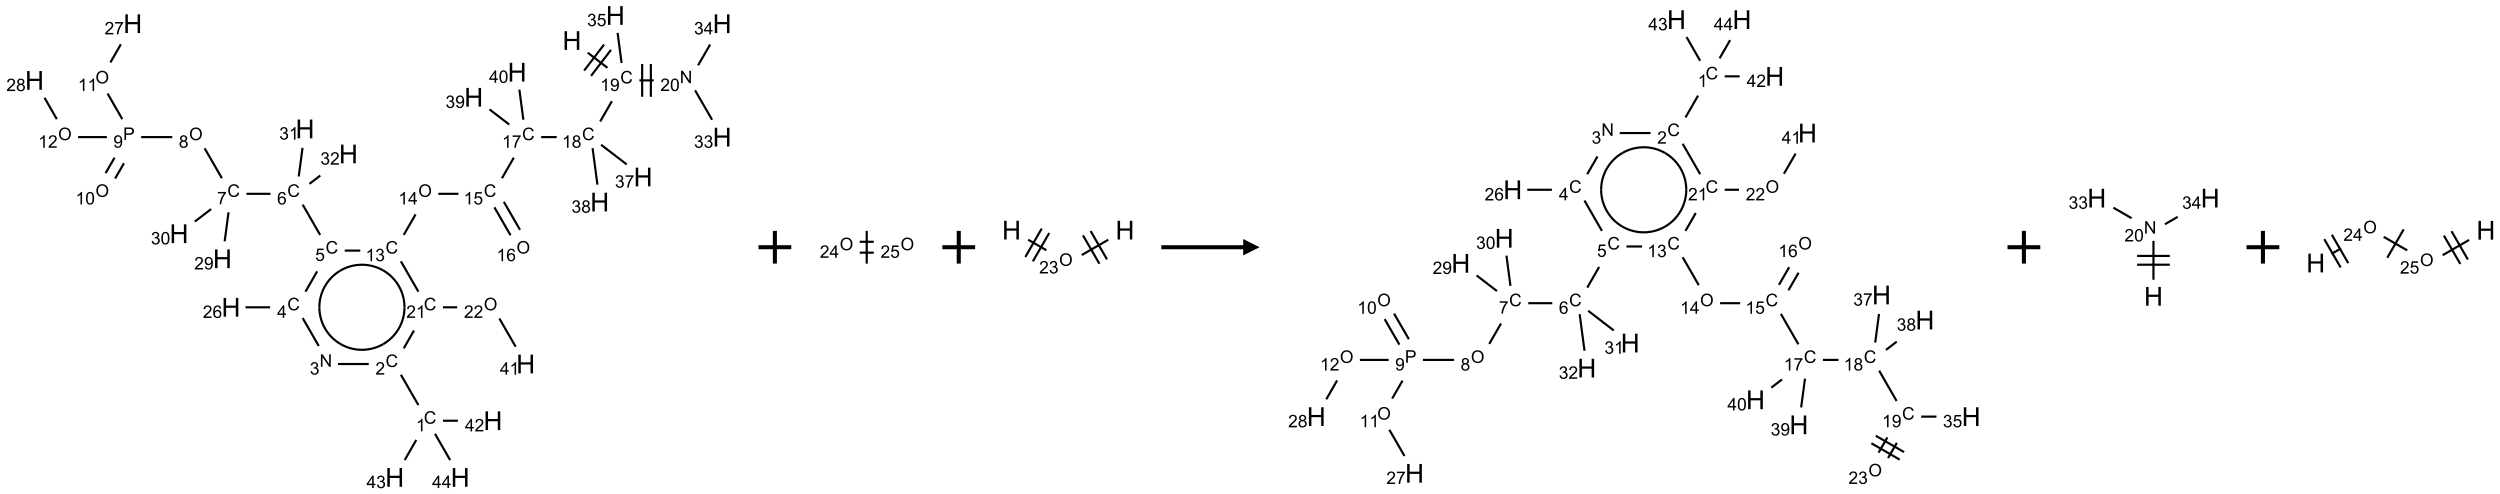 <?xml version="1.0" encoding="UTF-8"?>
<svg xmlns="http://www.w3.org/2000/svg" xmlns:xlink="http://www.w3.org/1999/xlink" width="1527" height="302" viewBox="0 0 1527 302">
<defs>
<g>
<g id="glyph-0-0">
<path d="M 2 0 L 2 -10 L 10 -10 L 10 0 Z M 2.25 -0.25 L 9.75 -0.25 L 9.75 -9.75 L 2.25 -9.75 Z M 2.25 -0.25 "/>
</g>
<g id="glyph-0-1">
<path d="M 1.281 0 L 1.281 -11.453 L 2.797 -11.453 L 2.797 -6.75 L 8.75 -6.75 L 8.75 -11.453 L 10.266 -11.453 L 10.266 0 L 8.75 0 L 8.75 -5.398 L 2.797 -5.398 L 2.797 0 Z M 1.281 0 "/>
</g>
<g id="glyph-1-0">
<path d="M 1.332 0 L 1.332 -6.668 L 6.668 -6.668 L 6.668 0 Z M 1.5 -0.168 L 6.5 -0.168 L 6.5 -6.5 L 1.5 -6.5 Z M 1.5 -0.168 "/>
</g>
<g id="glyph-1-1">
<path d="M 6.27 -2.676 L 7.281 -2.422 C 7.07 -1.594 6.688 -0.961 6.137 -0.523 C 5.586 -0.086 4.914 0.129 4.121 0.129 C 3.297 0.129 2.629 -0.039 2.113 -0.371 C 1.598 -0.707 1.203 -1.191 0.934 -1.828 C 0.664 -2.465 0.531 -3.145 0.531 -3.875 C 0.531 -4.672 0.684 -5.363 0.988 -5.957 C 1.293 -6.547 1.723 -6.996 2.285 -7.305 C 2.844 -7.613 3.461 -7.766 4.137 -7.766 C 4.898 -7.766 5.543 -7.57 6.062 -7.184 C 6.582 -6.793 6.945 -6.246 7.152 -5.543 L 6.156 -5.309 C 5.98 -5.863 5.723 -6.266 5.387 -6.52 C 5.051 -6.773 4.625 -6.902 4.113 -6.902 C 3.527 -6.902 3.039 -6.762 2.645 -6.48 C 2.25 -6.199 1.973 -5.82 1.812 -5.348 C 1.652 -4.871 1.574 -4.383 1.574 -3.879 C 1.574 -3.23 1.668 -2.664 1.855 -2.18 C 2.047 -1.695 2.34 -1.332 2.738 -1.094 C 3.137 -0.855 3.57 -0.734 4.035 -0.734 C 4.602 -0.734 5.082 -0.898 5.473 -1.223 C 5.867 -1.551 6.133 -2.035 6.27 -2.676 Z M 6.27 -2.676 "/>
</g>
<g id="glyph-1-2">
<path d="M 3.973 0 L 3.035 0 L 3.035 -5.973 C 2.809 -5.758 2.516 -5.543 2.148 -5.328 C 1.781 -5.113 1.453 -4.953 1.16 -4.844 L 1.16 -5.75 C 1.684 -5.996 2.145 -6.297 2.535 -6.645 C 2.93 -6.996 3.207 -7.336 3.371 -7.668 L 3.973 -7.668 Z M 3.973 0 "/>
</g>
<g id="glyph-1-3">
<path d="M 0.582 -1.766 L 1.484 -1.848 C 1.562 -1.426 1.707 -1.117 1.922 -0.926 C 2.137 -0.734 2.414 -0.641 2.75 -0.641 C 3.039 -0.641 3.289 -0.707 3.508 -0.84 C 3.727 -0.973 3.902 -1.148 4.043 -1.367 C 4.18 -1.586 4.297 -1.887 4.391 -2.262 C 4.484 -2.637 4.531 -3.016 4.531 -3.406 C 4.531 -3.449 4.531 -3.512 4.527 -3.594 C 4.34 -3.297 4.082 -3.055 3.758 -2.867 C 3.434 -2.68 3.082 -2.59 2.703 -2.59 C 2.07 -2.59 1.535 -2.816 1.098 -3.277 C 0.66 -3.734 0.441 -4.34 0.441 -5.09 C 0.441 -5.863 0.672 -6.484 1.129 -6.957 C 1.586 -7.43 2.156 -7.668 2.844 -7.668 C 3.34 -7.668 3.793 -7.531 4.207 -7.266 C 4.617 -7 4.93 -6.617 5.145 -6.121 C 5.355 -5.629 5.465 -4.91 5.465 -3.973 C 5.465 -2.996 5.359 -2.223 5.145 -1.645 C 4.934 -1.066 4.617 -0.625 4.199 -0.324 C 3.781 -0.02 3.293 0.129 2.73 0.129 C 2.133 0.129 1.645 -0.035 1.266 -0.367 C 0.887 -0.699 0.66 -1.164 0.582 -1.766 Z M 4.422 -5.137 C 4.422 -5.676 4.277 -6.102 3.992 -6.418 C 3.707 -6.734 3.359 -6.891 2.957 -6.891 C 2.543 -6.891 2.18 -6.719 1.871 -6.379 C 1.562 -6.039 1.406 -5.598 1.406 -5.059 C 1.406 -4.57 1.555 -4.176 1.848 -3.871 C 2.141 -3.566 2.5 -3.418 2.934 -3.418 C 3.367 -3.418 3.723 -3.57 4.004 -3.871 C 4.281 -4.176 4.422 -4.598 4.422 -5.137 Z M 4.422 -5.137 "/>
</g>
<g id="glyph-1-4">
<path d="M 1.887 -4.141 C 1.496 -4.281 1.207 -4.484 1.02 -4.75 C 0.832 -5.016 0.738 -5.328 0.738 -5.699 C 0.738 -6.254 0.938 -6.719 1.34 -7.098 C 1.738 -7.477 2.27 -7.668 2.934 -7.668 C 3.598 -7.668 4.137 -7.473 4.543 -7.086 C 4.949 -6.699 5.152 -6.227 5.152 -5.672 C 5.152 -5.316 5.059 -5.008 4.871 -4.746 C 4.688 -4.484 4.406 -4.281 4.027 -4.141 C 4.496 -3.988 4.852 -3.742 5.098 -3.402 C 5.34 -3.062 5.465 -2.656 5.465 -2.184 C 5.465 -1.531 5.234 -0.98 4.77 -0.535 C 4.309 -0.09 3.703 0.129 2.949 0.129 C 2.195 0.129 1.586 -0.094 1.125 -0.539 C 0.664 -0.984 0.434 -1.543 0.434 -2.207 C 0.434 -2.703 0.559 -3.121 0.809 -3.457 C 1.062 -3.793 1.422 -4.02 1.887 -4.141 Z M 1.699 -5.73 C 1.699 -5.367 1.812 -5.074 2.047 -4.844 C 2.281 -4.613 2.582 -4.5 2.953 -4.5 C 3.312 -4.5 3.609 -4.613 3.84 -4.84 C 4.07 -5.066 4.188 -5.348 4.188 -5.676 C 4.188 -6.02 4.07 -6.309 3.832 -6.543 C 3.594 -6.777 3.297 -6.895 2.941 -6.895 C 2.586 -6.895 2.289 -6.781 2.051 -6.551 C 1.816 -6.324 1.699 -6.047 1.699 -5.73 Z M 1.395 -2.203 C 1.395 -1.938 1.461 -1.676 1.586 -1.426 C 1.711 -1.176 1.902 -0.984 2.152 -0.848 C 2.402 -0.711 2.672 -0.641 2.957 -0.641 C 3.406 -0.641 3.777 -0.785 4.066 -1.074 C 4.359 -1.363 4.504 -1.727 4.504 -2.172 C 4.504 -2.625 4.355 -2.996 4.055 -3.293 C 3.754 -3.586 3.379 -3.734 2.926 -3.734 C 2.484 -3.734 2.121 -3.59 1.832 -3.297 C 1.543 -3.004 1.395 -2.641 1.395 -2.203 Z M 1.395 -2.203 "/>
</g>
<g id="glyph-1-5">
<path d="M 0.504 -6.637 L 0.504 -7.535 L 5.449 -7.535 L 5.449 -6.809 C 4.961 -6.289 4.48 -5.602 4.004 -4.746 C 3.527 -3.887 3.156 -3.004 2.895 -2.098 C 2.707 -1.461 2.59 -0.762 2.535 0 L 1.574 0 C 1.582 -0.602 1.703 -1.328 1.926 -2.176 C 2.152 -3.027 2.477 -3.848 2.898 -4.637 C 3.32 -5.426 3.77 -6.094 4.246 -6.637 Z M 0.504 -6.637 "/>
</g>
<g id="glyph-1-6">
<path d="M 0.441 -2 L 1.426 -2.082 C 1.5 -1.605 1.668 -1.242 1.934 -1.004 C 2.199 -0.762 2.52 -0.641 2.895 -0.641 C 3.348 -0.641 3.73 -0.812 4.043 -1.152 C 4.355 -1.492 4.512 -1.941 4.512 -2.504 C 4.512 -3.039 4.359 -3.461 4.059 -3.77 C 3.758 -4.078 3.367 -4.234 2.879 -4.234 C 2.578 -4.234 2.305 -4.164 2.062 -4.027 C 1.82 -3.891 1.629 -3.715 1.488 -3.496 L 0.609 -3.609 L 1.348 -7.531 L 5.145 -7.531 L 5.145 -6.637 L 2.098 -6.637 L 1.688 -4.582 C 2.145 -4.902 2.625 -5.062 3.129 -5.062 C 3.797 -5.062 4.359 -4.832 4.816 -4.371 C 5.277 -3.91 5.504 -3.312 5.504 -2.59 C 5.504 -1.898 5.305 -1.301 4.902 -0.797 C 4.41 -0.18 3.742 0.129 2.895 0.129 C 2.199 0.129 1.633 -0.062 1.195 -0.453 C 0.758 -0.844 0.504 -1.359 0.441 -2 Z M 0.441 -2 "/>
</g>
<g id="glyph-1-7">
<path d="M 0.516 -3.719 C 0.516 -4.984 0.855 -5.977 1.535 -6.695 C 2.215 -7.414 3.094 -7.77 4.172 -7.77 C 4.875 -7.77 5.512 -7.602 6.078 -7.266 C 6.645 -6.93 7.074 -6.461 7.371 -5.855 C 7.668 -5.254 7.816 -4.57 7.816 -3.809 C 7.816 -3.035 7.66 -2.34 7.348 -1.73 C 7.035 -1.117 6.594 -0.656 6.02 -0.34 C 5.449 -0.027 4.828 0.129 4.168 0.129 C 3.449 0.129 2.805 -0.043 2.238 -0.391 C 1.672 -0.738 1.246 -1.211 0.953 -1.812 C 0.66 -2.414 0.516 -3.047 0.516 -3.719 Z M 1.559 -3.703 C 1.559 -2.781 1.805 -2.059 2.301 -1.527 C 2.793 -1 3.414 -0.734 4.16 -0.734 C 4.922 -0.734 5.547 -1 6.039 -1.535 C 6.531 -2.07 6.777 -2.828 6.777 -3.812 C 6.777 -4.434 6.672 -4.977 6.461 -5.441 C 6.25 -5.902 5.945 -6.262 5.539 -6.52 C 5.133 -6.773 4.68 -6.902 4.176 -6.902 C 3.461 -6.902 2.848 -6.656 2.332 -6.164 C 1.816 -5.672 1.559 -4.852 1.559 -3.703 Z M 1.559 -3.703 "/>
</g>
<g id="glyph-1-8">
<path d="M 3.449 0 L 3.449 -1.828 L 0.137 -1.828 L 0.137 -2.688 L 3.621 -7.637 L 4.387 -7.637 L 4.387 -2.688 L 5.418 -2.688 L 5.418 -1.828 L 4.387 -1.828 L 4.387 0 Z M 3.449 -2.688 L 3.449 -6.129 L 1.059 -2.688 Z M 3.449 -2.688 "/>
</g>
<g id="glyph-1-9">
<path d="M 0.449 -2.016 L 1.387 -2.141 C 1.492 -1.609 1.676 -1.227 1.934 -0.992 C 2.191 -0.758 2.508 -0.641 2.879 -0.641 C 3.32 -0.641 3.695 -0.793 3.996 -1.098 C 4.301 -1.402 4.453 -1.781 4.453 -2.234 C 4.453 -2.664 4.312 -3.02 4.031 -3.301 C 3.75 -3.578 3.391 -3.719 2.957 -3.719 C 2.781 -3.719 2.562 -3.684 2.297 -3.613 L 2.402 -4.438 C 2.465 -4.43 2.516 -4.426 2.551 -4.426 C 2.949 -4.426 3.312 -4.531 3.629 -4.738 C 3.949 -4.949 4.109 -5.27 4.109 -5.703 C 4.109 -6.047 3.992 -6.332 3.762 -6.559 C 3.527 -6.785 3.227 -6.895 2.859 -6.895 C 2.496 -6.895 2.191 -6.781 1.949 -6.551 C 1.707 -6.324 1.547 -5.98 1.48 -5.52 L 0.543 -5.688 C 0.656 -6.316 0.918 -6.805 1.324 -7.148 C 1.73 -7.492 2.234 -7.668 2.84 -7.668 C 3.254 -7.668 3.641 -7.578 3.988 -7.398 C 4.34 -7.219 4.609 -6.977 4.793 -6.668 C 4.98 -6.359 5.074 -6.031 5.074 -5.684 C 5.074 -5.352 4.984 -5.051 4.809 -4.781 C 4.629 -4.512 4.367 -4.297 4.02 -4.137 C 4.473 -4.031 4.824 -3.816 5.074 -3.488 C 5.324 -3.16 5.449 -2.75 5.449 -2.254 C 5.449 -1.59 5.203 -1.023 4.719 -0.559 C 4.234 -0.098 3.617 0.137 2.875 0.137 C 2.203 0.137 1.648 -0.062 1.207 -0.465 C 0.762 -0.863 0.512 -1.379 0.449 -2.016 Z M 0.449 -2.016 "/>
</g>
<g id="glyph-1-10">
<path d="M 5.309 -5.766 L 4.375 -5.691 C 4.293 -6.059 4.172 -6.328 4.02 -6.496 C 3.766 -6.762 3.453 -6.895 3.082 -6.895 C 2.785 -6.895 2.523 -6.812 2.297 -6.645 C 2 -6.43 1.77 -6.117 1.598 -5.703 C 1.43 -5.289 1.34 -4.703 1.332 -3.938 C 1.559 -4.281 1.836 -4.535 2.16 -4.703 C 2.488 -4.871 2.828 -4.953 3.188 -4.953 C 3.812 -4.953 4.344 -4.723 4.785 -4.262 C 5.223 -3.801 5.441 -3.207 5.441 -2.48 C 5.441 -2 5.34 -1.555 5.133 -1.145 C 4.926 -0.73 4.641 -0.418 4.281 -0.199 C 3.922 0.02 3.512 0.129 3.051 0.129 C 2.27 0.129 1.633 -0.156 1.141 -0.73 C 0.648 -1.305 0.402 -2.254 0.402 -3.574 C 0.402 -5.051 0.672 -6.121 1.219 -6.793 C 1.695 -7.375 2.336 -7.668 3.141 -7.668 C 3.742 -7.668 4.234 -7.5 4.617 -7.16 C 5 -6.824 5.23 -6.359 5.309 -5.766 Z M 1.48 -2.473 C 1.48 -2.152 1.547 -1.844 1.684 -1.547 C 1.82 -1.25 2.016 -1.027 2.262 -0.871 C 2.508 -0.719 2.766 -0.641 3.035 -0.641 C 3.434 -0.641 3.773 -0.801 4.059 -1.121 C 4.344 -1.441 4.484 -1.875 4.484 -2.422 C 4.484 -2.949 4.344 -3.367 4.062 -3.668 C 3.781 -3.973 3.426 -4.125 3 -4.125 C 2.578 -4.125 2.219 -3.973 1.922 -3.668 C 1.625 -3.363 1.48 -2.969 1.48 -2.473 Z M 1.48 -2.473 "/>
</g>
<g id="glyph-1-11">
<path d="M 0.824 0 L 0.824 -7.637 L 3.703 -7.637 C 4.211 -7.637 4.598 -7.609 4.863 -7.562 C 5.238 -7.5 5.555 -7.383 5.809 -7.207 C 6.062 -7.031 6.266 -6.785 6.418 -6.469 C 6.574 -6.152 6.652 -5.805 6.652 -5.426 C 6.652 -4.777 6.445 -4.227 6.031 -3.777 C 5.617 -3.328 4.871 -3.105 3.793 -3.105 L 1.832 -3.105 L 1.832 0 Z M 1.832 -4.004 L 3.809 -4.004 C 4.461 -4.004 4.922 -4.125 5.199 -4.371 C 5.473 -4.613 5.609 -4.953 5.609 -5.395 C 5.609 -5.715 5.527 -5.988 5.367 -6.215 C 5.207 -6.441 4.992 -6.594 4.73 -6.668 C 4.559 -6.711 4.246 -6.734 3.785 -6.734 L 1.832 -6.734 Z M 1.832 -4.004 "/>
</g>
<g id="glyph-1-12">
<path d="M 0.441 -3.766 C 0.441 -4.668 0.535 -5.395 0.723 -5.945 C 0.906 -6.496 1.184 -6.922 1.551 -7.219 C 1.918 -7.516 2.375 -7.668 2.934 -7.668 C 3.344 -7.668 3.703 -7.586 4.012 -7.418 C 4.32 -7.254 4.574 -7.016 4.777 -6.707 C 4.977 -6.395 5.137 -6.016 5.25 -5.57 C 5.363 -5.125 5.422 -4.523 5.422 -3.766 C 5.422 -2.871 5.328 -2.148 5.145 -1.598 C 4.961 -1.047 4.688 -0.621 4.32 -0.32 C 3.953 -0.02 3.492 0.129 2.934 0.129 C 2.195 0.129 1.617 -0.133 1.199 -0.66 C 0.695 -1.297 0.441 -2.332 0.441 -3.766 Z M 1.406 -3.766 C 1.406 -2.512 1.555 -1.68 1.848 -1.262 C 2.141 -0.848 2.5 -0.641 2.934 -0.641 C 3.363 -0.641 3.727 -0.848 4.02 -1.266 C 4.312 -1.684 4.457 -2.516 4.457 -3.766 C 4.457 -5.023 4.312 -5.859 4.02 -6.27 C 3.727 -6.684 3.359 -6.891 2.922 -6.891 C 2.492 -6.891 2.148 -6.707 1.891 -6.344 C 1.566 -5.879 1.406 -5.02 1.406 -3.766 Z M 1.406 -3.766 "/>
</g>
<g id="glyph-1-13">
<path d="M 5.371 -0.902 L 5.371 0 L 0.324 0 C 0.316 -0.227 0.352 -0.441 0.434 -0.652 C 0.562 -0.996 0.766 -1.332 1.051 -1.668 C 1.332 -2 1.742 -2.387 2.277 -2.824 C 3.105 -3.504 3.668 -4.043 3.957 -4.441 C 4.25 -4.84 4.395 -5.215 4.395 -5.566 C 4.395 -5.938 4.262 -6.254 3.996 -6.508 C 3.73 -6.762 3.387 -6.891 2.957 -6.891 C 2.508 -6.891 2.145 -6.754 1.875 -6.484 C 1.605 -6.215 1.469 -5.84 1.465 -5.359 L 0.5 -5.457 C 0.566 -6.176 0.812 -6.727 1.246 -7.102 C 1.676 -7.477 2.254 -7.668 2.98 -7.668 C 3.711 -7.668 4.293 -7.465 4.719 -7.059 C 5.145 -6.652 5.359 -6.148 5.359 -5.547 C 5.359 -5.242 5.297 -4.941 5.172 -4.645 C 5.047 -4.352 4.84 -4.039 4.551 -3.715 C 4.262 -3.387 3.777 -2.938 3.105 -2.371 C 2.543 -1.898 2.18 -1.578 2.02 -1.41 C 1.859 -1.242 1.73 -1.07 1.625 -0.902 Z M 5.371 -0.902 "/>
</g>
<g id="glyph-1-14">
<path d="M 0.812 0 L 0.812 -7.637 L 1.848 -7.637 L 5.859 -1.641 L 5.859 -7.637 L 6.828 -7.637 L 6.828 0 L 5.793 0 L 1.781 -6 L 1.781 0 Z M 0.812 0 "/>
</g>
</g>
</defs>
<path fill="none" stroke-width="0.033" stroke-linecap="butt" stroke-linejoin="miter" stroke="rgb(0%, 0%, 0%)" stroke-opacity="1" stroke-miterlimit="10" d="M 8.448 0.568 L 8.749 0.799 " transform="matrix(40, 0, 0, 40, 21.068, 9.463)"/>
<path fill="none" stroke-width="0.033" stroke-linecap="butt" stroke-linejoin="miter" stroke="rgb(0%, 0%, 0%)" stroke-opacity="1" stroke-miterlimit="10" d="M 8.499 0.922 L 8.803 0.525 " transform="matrix(40, 0, 0, 40, 21.068, 9.463)"/>
<path fill="none" stroke-width="0.033" stroke-linecap="butt" stroke-linejoin="miter" stroke="rgb(0%, 0%, 0%)" stroke-opacity="1" stroke-miterlimit="10" d="M 8.393 0.841 L 8.697 0.444 " transform="matrix(40, 0, 0, 40, 21.068, 9.463)"/>
<path fill="none" stroke-width="0.033" stroke-linecap="butt" stroke-linejoin="miter" stroke="rgb(0%, 0%, 0%)" stroke-opacity="1" stroke-miterlimit="10" d="M 8.817 1.308 L 8.638 1.619 " transform="matrix(40, 0, 0, 40, 21.068, 9.463)"/>
<path fill="none" stroke-width="0.033" stroke-linecap="butt" stroke-linejoin="miter" stroke="rgb(0%, 0%, 0%)" stroke-opacity="1" stroke-miterlimit="10" d="M 7.974 1.857 L 7.737 1.857 " transform="matrix(40, 0, 0, 40, 21.068, 9.463)"/>
<path fill="none" stroke-width="0.033" stroke-linecap="butt" stroke-linejoin="miter" stroke="rgb(0%, 0%, 0%)" stroke-opacity="1" stroke-miterlimit="10" d="M 7.319 2.171 L 7.138 2.485 " transform="matrix(40, 0, 0, 40, 21.068, 9.463)"/>
<path fill="none" stroke-width="0.033" stroke-linecap="butt" stroke-linejoin="miter" stroke="rgb(0%, 0%, 0%)" stroke-opacity="1" stroke-miterlimit="10" d="M 6.473 2.723 L 6.166 2.723 " transform="matrix(40, 0, 0, 40, 21.068, 9.463)"/>
<path fill="none" stroke-width="0.033" stroke-linecap="butt" stroke-linejoin="miter" stroke="rgb(0%, 0%, 0%)" stroke-opacity="1" stroke-miterlimit="10" d="M 5.819 3.037 L 5.638 3.351 " transform="matrix(40, 0, 0, 40, 21.068, 9.463)"/>
<path fill="none" stroke-width="0.033" stroke-linecap="butt" stroke-linejoin="miter" stroke="rgb(0%, 0%, 0%)" stroke-opacity="1" stroke-miterlimit="10" d="M 4.975 3.59 L 4.737 3.59 " transform="matrix(40, 0, 0, 40, 21.068, 9.463)"/>
<path fill="none" stroke-width="0.033" stroke-linecap="butt" stroke-linejoin="miter" stroke="rgb(0%, 0%, 0%)" stroke-opacity="1" stroke-miterlimit="10" d="M 4.362 3.351 L 4.095 2.888 " transform="matrix(40, 0, 0, 40, 21.068, 9.463)"/>
<path fill="none" stroke-width="0.033" stroke-linecap="butt" stroke-linejoin="miter" stroke="rgb(0%, 0%, 0%)" stroke-opacity="1" stroke-miterlimit="10" d="M 3.604 2.723 L 3.237 2.723 " transform="matrix(40, 0, 0, 40, 21.068, 9.463)"/>
<path fill="none" stroke-width="0.033" stroke-linecap="butt" stroke-linejoin="miter" stroke="rgb(0%, 0%, 0%)" stroke-opacity="1" stroke-miterlimit="10" d="M 2.862 2.485 L 2.598 2.028 " transform="matrix(40, 0, 0, 40, 21.068, 9.463)"/>
<path fill="none" stroke-width="0.033" stroke-linecap="butt" stroke-linejoin="miter" stroke="rgb(0%, 0%, 0%)" stroke-opacity="1" stroke-miterlimit="10" d="M 2.104 1.857 L 1.629 1.857 " transform="matrix(40, 0, 0, 40, 21.068, 9.463)"/>
<path fill="none" stroke-width="0.033" stroke-linecap="butt" stroke-linejoin="miter" stroke="rgb(0%, 0%, 0%)" stroke-opacity="1" stroke-miterlimit="10" d="M 1.222 2.172 L 1.086 2.407 " transform="matrix(40, 0, 0, 40, 21.068, 9.463)"/>
<path fill="none" stroke-width="0.033" stroke-linecap="butt" stroke-linejoin="miter" stroke="rgb(0%, 0%, 0%)" stroke-opacity="1" stroke-miterlimit="10" d="M 1.366 2.256 L 1.231 2.49 " transform="matrix(40, 0, 0, 40, 21.068, 9.463)"/>
<path fill="none" stroke-width="0.033" stroke-linecap="butt" stroke-linejoin="miter" stroke="rgb(0%, 0%, 0%)" stroke-opacity="1" stroke-miterlimit="10" d="M 1.341 1.583 L 1.116 1.192 " transform="matrix(40, 0, 0, 40, 21.068, 9.463)"/>
<path fill="none" stroke-width="0.033" stroke-linecap="butt" stroke-linejoin="miter" stroke="rgb(0%, 0%, 0%)" stroke-opacity="1" stroke-miterlimit="10" d="M 1.159 0.717 L 1.319 0.44 " transform="matrix(40, 0, 0, 40, 21.068, 9.463)"/>
<path fill="none" stroke-width="0.033" stroke-linecap="butt" stroke-linejoin="miter" stroke="rgb(0%, 0%, 0%)" stroke-opacity="1" stroke-miterlimit="10" d="M 1.105 1.857 L 0.666 1.857 " transform="matrix(40, 0, 0, 40, 21.068, 9.463)"/>
<path fill="none" stroke-width="0.033" stroke-linecap="butt" stroke-linejoin="miter" stroke="rgb(0%, 0%, 0%)" stroke-opacity="1" stroke-miterlimit="10" d="M 0.341 1.583 L 0.153 1.256 " transform="matrix(40, 0, 0, 40, 21.068, 9.463)"/>
<path fill="none" stroke-width="0.033" stroke-linecap="butt" stroke-linejoin="miter" stroke="rgb(0%, 0%, 0%)" stroke-opacity="1" stroke-miterlimit="10" d="M 2.963 3.005 L 2.904 3.449 " transform="matrix(40, 0, 0, 40, 21.068, 9.463)"/>
<path fill="none" stroke-width="0.033" stroke-linecap="butt" stroke-linejoin="miter" stroke="rgb(0%, 0%, 0%)" stroke-opacity="1" stroke-miterlimit="10" d="M 2.697 2.956 L 2.448 3.147 " transform="matrix(40, 0, 0, 40, 21.068, 9.463)"/>
<path fill="none" stroke-width="0.033" stroke-linecap="butt" stroke-linejoin="miter" stroke="rgb(0%, 0%, 0%)" stroke-opacity="1" stroke-miterlimit="10" d="M 4.035 2.458 L 4.093 2.021 " transform="matrix(40, 0, 0, 40, 21.068, 9.463)"/>
<path fill="none" stroke-width="0.033" stroke-linecap="butt" stroke-linejoin="miter" stroke="rgb(0%, 0%, 0%)" stroke-opacity="1" stroke-miterlimit="10" d="M 4.199 2.571 L 4.364 2.444 " transform="matrix(40, 0, 0, 40, 21.068, 9.463)"/>
<path fill="none" stroke-width="0.033" stroke-linecap="butt" stroke-linejoin="miter" stroke="rgb(0%, 0%, 0%)" stroke-opacity="1" stroke-miterlimit="10" d="M 4.316 3.907 L 4.138 4.217 " transform="matrix(40, 0, 0, 40, 21.068, 9.463)"/>
<path fill="none" stroke-width="0.033" stroke-linecap="butt" stroke-linejoin="miter" stroke="rgb(0%, 0%, 0%)" stroke-opacity="1" stroke-miterlimit="10" d="M 3.598 4.456 L 3.222 4.456 " transform="matrix(40, 0, 0, 40, 21.068, 9.463)"/>
<path fill="none" stroke-width="0.033" stroke-linecap="butt" stroke-linejoin="miter" stroke="rgb(0%, 0%, 0%)" stroke-opacity="1" stroke-miterlimit="10" d="M 4.095 4.62 L 4.341 5.047 " transform="matrix(40, 0, 0, 40, 21.068, 9.463)"/>
<path fill="none" stroke-width="0.033" stroke-linecap="butt" stroke-linejoin="miter" stroke="rgb(0%, 0%, 0%)" stroke-opacity="1" stroke-miterlimit="10" d="M 4.634 5.322 L 5.104 5.322 " transform="matrix(40, 0, 0, 40, 21.068, 9.463)"/>
<path fill="none" stroke-width="0.033" stroke-linecap="butt" stroke-linejoin="miter" stroke="rgb(0%, 0%, 0%)" stroke-opacity="1" stroke-miterlimit="10" d="M 5.595 5.486 L 5.862 5.949 " transform="matrix(40, 0, 0, 40, 21.068, 9.463)"/>
<path fill="none" stroke-width="0.033" stroke-linecap="butt" stroke-linejoin="miter" stroke="rgb(0%, 0%, 0%)" stroke-opacity="1" stroke-miterlimit="10" d="M 6.237 6.188 L 6.465 6.188 " transform="matrix(40, 0, 0, 40, 21.068, 9.463)"/>
<path fill="none" stroke-width="0.033" stroke-linecap="butt" stroke-linejoin="miter" stroke="rgb(0%, 0%, 0%)" stroke-opacity="1" stroke-miterlimit="10" d="M 5.83 6.481 L 5.653 6.789 " transform="matrix(40, 0, 0, 40, 21.068, 9.463)"/>
<path fill="none" stroke-width="0.033" stroke-linecap="butt" stroke-linejoin="miter" stroke="rgb(0%, 0%, 0%)" stroke-opacity="1" stroke-miterlimit="10" d="M 6.116 6.388 L 6.347 6.789 " transform="matrix(40, 0, 0, 40, 21.068, 9.463)"/>
<path fill="none" stroke-width="0.033" stroke-linecap="butt" stroke-linejoin="miter" stroke="rgb(0%, 0%, 0%)" stroke-opacity="1" stroke-miterlimit="10" d="M 5.638 5.083 L 5.795 4.81 " transform="matrix(40, 0, 0, 40, 21.068, 9.463)"/>
<path fill="none" stroke-width="0.033" stroke-linecap="butt" stroke-linejoin="miter" stroke="rgb(0%, 0%, 0%)" stroke-opacity="1" stroke-miterlimit="10" d="M 5.862 4.217 L 5.595 3.754 " transform="matrix(40, 0, 0, 40, 21.068, 9.463)"/>
<path fill="none" stroke-width="0.033" stroke-linecap="butt" stroke-linejoin="miter" stroke="rgb(0%, 0%, 0%)" stroke-opacity="1" stroke-miterlimit="10" d="M 6.237 4.456 L 6.455 4.456 " transform="matrix(40, 0, 0, 40, 21.068, 9.463)"/>
<path fill="none" stroke-width="0.033" stroke-linecap="butt" stroke-linejoin="miter" stroke="rgb(0%, 0%, 0%)" stroke-opacity="1" stroke-miterlimit="10" d="M 7.098 4.626 L 7.347 5.057 " transform="matrix(40, 0, 0, 40, 21.068, 9.463)"/>
<path fill="none" stroke-width="0.033" stroke-linecap="butt" stroke-linejoin="miter" stroke="rgb(0%, 0%, 0%)" stroke-opacity="1" stroke-miterlimit="10" d="M 7.023 2.929 L 7.269 3.356 " transform="matrix(40, 0, 0, 40, 21.068, 9.463)"/>
<path fill="none" stroke-width="0.033" stroke-linecap="butt" stroke-linejoin="miter" stroke="rgb(0%, 0%, 0%)" stroke-opacity="1" stroke-miterlimit="10" d="M 7.167 2.846 L 7.414 3.273 " transform="matrix(40, 0, 0, 40, 21.068, 9.463)"/>
<path fill="none" stroke-width="0.033" stroke-linecap="butt" stroke-linejoin="miter" stroke="rgb(0%, 0%, 0%)" stroke-opacity="1" stroke-miterlimit="10" d="M 7.249 1.665 L 6.948 1.434 " transform="matrix(40, 0, 0, 40, 21.068, 9.463)"/>
<path fill="none" stroke-width="0.033" stroke-linecap="butt" stroke-linejoin="miter" stroke="rgb(0%, 0%, 0%)" stroke-opacity="1" stroke-miterlimit="10" d="M 7.465 1.592 L 7.404 1.132 " transform="matrix(40, 0, 0, 40, 21.068, 9.463)"/>
<path fill="none" stroke-width="0.033" stroke-linecap="butt" stroke-linejoin="miter" stroke="rgb(0%, 0%, 0%)" stroke-opacity="1" stroke-miterlimit="10" d="M 8.652 1.974 L 9.043 2.274 " transform="matrix(40, 0, 0, 40, 21.068, 9.463)"/>
<path fill="none" stroke-width="0.033" stroke-linecap="butt" stroke-linejoin="miter" stroke="rgb(0%, 0%, 0%)" stroke-opacity="1" stroke-miterlimit="10" d="M 8.522 2.026 L 8.596 2.583 " transform="matrix(40, 0, 0, 40, 21.068, 9.463)"/>
<path fill="none" stroke-width="0.033" stroke-linecap="butt" stroke-linejoin="miter" stroke="rgb(0%, 0%, 0%)" stroke-opacity="1" stroke-miterlimit="10" d="M 9.237 0.991 L 9.454 0.991 " transform="matrix(40, 0, 0, 40, 21.068, 9.463)"/>
<path fill="none" stroke-width="0.033" stroke-linecap="butt" stroke-linejoin="miter" stroke="rgb(0%, 0%, 0%)" stroke-opacity="1" stroke-miterlimit="10" d="M 9.412 1.241 L 9.412 0.741 " transform="matrix(40, 0, 0, 40, 21.068, 9.463)"/>
<path fill="none" stroke-width="0.033" stroke-linecap="butt" stroke-linejoin="miter" stroke="rgb(0%, 0%, 0%)" stroke-opacity="1" stroke-miterlimit="10" d="M 9.279 1.241 L 9.279 0.741 " transform="matrix(40, 0, 0, 40, 21.068, 9.463)"/>
<path fill="none" stroke-width="0.033" stroke-linecap="butt" stroke-linejoin="miter" stroke="rgb(0%, 0%, 0%)" stroke-opacity="1" stroke-miterlimit="10" d="M 10.087 1.143 L 10.347 1.592 " transform="matrix(40, 0, 0, 40, 21.068, 9.463)"/>
<path fill="none" stroke-width="0.033" stroke-linecap="butt" stroke-linejoin="miter" stroke="rgb(0%, 0%, 0%)" stroke-opacity="1" stroke-miterlimit="10" d="M 10.133 0.761 L 10.317 0.443 " transform="matrix(40, 0, 0, 40, 21.068, 9.463)"/>
<path fill="none" stroke-width="0.033" stroke-linecap="butt" stroke-linejoin="miter" stroke="rgb(0%, 0%, 0%)" stroke-opacity="1" stroke-miterlimit="10" d="M 8.965 0.726 L 8.904 0.266 " transform="matrix(40, 0, 0, 40, 21.068, 9.463)"/>
<path fill="none" stroke-width="0.033" stroke-linecap="butt" stroke-linejoin="miter" stroke="rgb(0%, 0%, 0%)" stroke-opacity="1" stroke-miterlimit="10" d="M 4.675 3.893 C 4.876 3.777 5.124 3.777 5.325 3.893 " transform="matrix(40, 0, 0, 40, 21.068, 9.463)"/>
<path fill="none" stroke-width="0.033" stroke-linecap="butt" stroke-linejoin="miter" stroke="rgb(0%, 0%, 0%)" stroke-opacity="1" stroke-miterlimit="10" d="M 4.35 4.456 C 4.35 4.223 4.474 4.009 4.675 3.893 " transform="matrix(40, 0, 0, 40, 21.068, 9.463)"/>
<path fill="none" stroke-width="0.033" stroke-linecap="butt" stroke-linejoin="miter" stroke="rgb(0%, 0%, 0%)" stroke-opacity="1" stroke-miterlimit="10" d="M 4.675 5.018 C 4.474 4.902 4.35 4.688 4.35 4.456 " transform="matrix(40, 0, 0, 40, 21.068, 9.463)"/>
<path fill="none" stroke-width="0.033" stroke-linecap="butt" stroke-linejoin="miter" stroke="rgb(0%, 0%, 0%)" stroke-opacity="1" stroke-miterlimit="10" d="M 5.325 5.018 C 5.124 5.134 4.876 5.134 4.675 5.018 " transform="matrix(40, 0, 0, 40, 21.068, 9.463)"/>
<path fill="none" stroke-width="0.033" stroke-linecap="butt" stroke-linejoin="miter" stroke="rgb(0%, 0%, 0%)" stroke-opacity="1" stroke-miterlimit="10" d="M 5.65 4.456 C 5.65 4.688 5.526 4.902 5.325 5.018 " transform="matrix(40, 0, 0, 40, 21.068, 9.463)"/>
<path fill="none" stroke-width="0.033" stroke-linecap="butt" stroke-linejoin="miter" stroke="rgb(0%, 0%, 0%)" stroke-opacity="1" stroke-miterlimit="10" d="M 5.325 3.893 C 5.526 4.009 5.65 4.223 5.65 4.456 " transform="matrix(40, 0, 0, 40, 21.068, 9.463)"/>
<g fill="rgb(0%, 0%, 0%)" fill-opacity="1">
<use xlink:href="#glyph-0-1" x="343.562" y="30.496"/>
</g>
<g fill="rgb(0%, 0%, 0%)" fill-opacity="1">
<use xlink:href="#glyph-1-1" x="378.852" y="50.965"/>
</g>
<g fill="rgb(0%, 0%, 0%)" fill-opacity="1">
<use xlink:href="#glyph-1-2" x="366.648" y="55.602"/>
<use xlink:href="#glyph-1-3" x="372.581" y="55.602"/>
</g>
<g fill="rgb(0%, 0%, 0%)" fill-opacity="1">
<use xlink:href="#glyph-1-1" x="355.477" y="85.605"/>
</g>
<g fill="rgb(0%, 0%, 0%)" fill-opacity="1">
<use xlink:href="#glyph-1-2" x="343.273" y="90.242"/>
<use xlink:href="#glyph-1-4" x="349.206" y="90.242"/>
</g>
<g fill="rgb(0%, 0%, 0%)" fill-opacity="1">
<use xlink:href="#glyph-1-1" x="318.852" y="85.605"/>
</g>
<g fill="rgb(0%, 0%, 0%)" fill-opacity="1">
<use xlink:href="#glyph-1-2" x="306.664" y="90.242"/>
<use xlink:href="#glyph-1-5" x="312.596" y="90.242"/>
</g>
<g fill="rgb(0%, 0%, 0%)" fill-opacity="1">
<use xlink:href="#glyph-1-1" x="295.477" y="120.246"/>
</g>
<g fill="rgb(0%, 0%, 0%)" fill-opacity="1">
<use xlink:href="#glyph-1-2" x="283.234" y="124.883"/>
<use xlink:href="#glyph-1-6" x="289.167" y="124.883"/>
</g>
<g fill="rgb(0%, 0%, 0%)" fill-opacity="1">
<use xlink:href="#glyph-1-7" x="255.492" y="120.25"/>
</g>
<g fill="rgb(0%, 0%, 0%)" fill-opacity="1">
<use xlink:href="#glyph-1-2" x="243.32" y="124.883"/>
<use xlink:href="#glyph-1-8" x="249.253" y="124.883"/>
</g>
<g fill="rgb(0%, 0%, 0%)" fill-opacity="1">
<use xlink:href="#glyph-1-1" x="235.477" y="154.887"/>
</g>
<g fill="rgb(0%, 0%, 0%)" fill-opacity="1">
<use xlink:href="#glyph-1-2" x="223.289" y="159.523"/>
<use xlink:href="#glyph-1-9" x="229.221" y="159.523"/>
</g>
<g fill="rgb(0%, 0%, 0%)" fill-opacity="1">
<use xlink:href="#glyph-1-1" x="198.852" y="154.887"/>
</g>
<g fill="rgb(0%, 0%, 0%)" fill-opacity="1">
<use xlink:href="#glyph-1-6" x="192.539" y="159.391"/>
</g>
<g fill="rgb(0%, 0%, 0%)" fill-opacity="1">
<use xlink:href="#glyph-1-1" x="175.477" y="120.246"/>
</g>
<g fill="rgb(0%, 0%, 0%)" fill-opacity="1">
<use xlink:href="#glyph-1-10" x="169.23" y="124.883"/>
</g>
<g fill="rgb(0%, 0%, 0%)" fill-opacity="1">
<use xlink:href="#glyph-1-1" x="138.852" y="120.246"/>
</g>
<g fill="rgb(0%, 0%, 0%)" fill-opacity="1">
<use xlink:href="#glyph-1-5" x="132.598" y="124.754"/>
</g>
<g fill="rgb(0%, 0%, 0%)" fill-opacity="1">
<use xlink:href="#glyph-1-7" x="115.492" y="85.609"/>
</g>
<g fill="rgb(0%, 0%, 0%)" fill-opacity="1">
<use xlink:href="#glyph-1-4" x="109.207" y="90.242"/>
</g>
<g fill="rgb(0%, 0%, 0%)" fill-opacity="1">
<use xlink:href="#glyph-1-11" x="75.184" y="85.473"/>
</g>
<g fill="rgb(0%, 0%, 0%)" fill-opacity="1">
<use xlink:href="#glyph-1-3" x="69.207" y="90.242"/>
</g>
<g fill="rgb(0%, 0%, 0%)" fill-opacity="1">
<use xlink:href="#glyph-1-7" x="58.312" y="120.25"/>
</g>
<g fill="rgb(0%, 0%, 0%)" fill-opacity="1">
<use xlink:href="#glyph-1-2" x="46.141" y="124.883"/>
<use xlink:href="#glyph-1-12" x="52.073" y="124.883"/>
</g>
<g fill="rgb(0%, 0%, 0%)" fill-opacity="1">
<use xlink:href="#glyph-1-7" x="58.312" y="50.969"/>
</g>
<g fill="rgb(0%, 0%, 0%)" fill-opacity="1">
<use xlink:href="#glyph-1-2" x="47.586" y="55.602"/>
<use xlink:href="#glyph-1-2" x="53.518" y="55.602"/>
</g>
<g fill="rgb(0%, 0%, 0%)" fill-opacity="1">
<use xlink:href="#glyph-0-1" x="75.297" y="20.207"/>
</g>
<g fill="rgb(0%, 0%, 0%)" fill-opacity="1">
<use xlink:href="#glyph-1-13" x="63.863" y="21"/>
<use xlink:href="#glyph-1-5" x="69.796" y="21"/>
</g>
<g fill="rgb(0%, 0%, 0%)" fill-opacity="1">
<use xlink:href="#glyph-1-7" x="35.492" y="85.609"/>
</g>
<g fill="rgb(0%, 0%, 0%)" fill-opacity="1">
<use xlink:href="#glyph-1-2" x="23.367" y="90.242"/>
<use xlink:href="#glyph-1-13" x="29.299" y="90.242"/>
</g>
<g fill="rgb(0%, 0%, 0%)" fill-opacity="1">
<use xlink:href="#glyph-0-1" x="15.297" y="54.848"/>
</g>
<g fill="rgb(0%, 0%, 0%)" fill-opacity="1">
<use xlink:href="#glyph-1-13" x="3.848" y="55.641"/>
<use xlink:href="#glyph-1-4" x="9.78" y="55.641"/>
</g>
<g fill="rgb(0%, 0%, 0%)" fill-opacity="1">
<use xlink:href="#glyph-0-1" x="130.074" y="163.789"/>
</g>
<g fill="rgb(0%, 0%, 0%)" fill-opacity="1">
<use xlink:href="#glyph-1-13" x="118.629" y="164.582"/>
<use xlink:href="#glyph-1-3" x="124.561" y="164.582"/>
</g>
<g fill="rgb(0%, 0%, 0%)" fill-opacity="1">
<use xlink:href="#glyph-0-1" x="103.562" y="148.48"/>
</g>
<g fill="rgb(0%, 0%, 0%)" fill-opacity="1">
<use xlink:href="#glyph-1-9" x="92.156" y="149.273"/>
<use xlink:href="#glyph-1-12" x="98.089" y="149.273"/>
</g>
<g fill="rgb(0%, 0%, 0%)" fill-opacity="1">
<use xlink:href="#glyph-0-1" x="180.516" y="84.473"/>
</g>
<g fill="rgb(0%, 0%, 0%)" fill-opacity="1">
<use xlink:href="#glyph-1-9" x="170.559" y="85.266"/>
<use xlink:href="#glyph-1-2" x="176.491" y="85.266"/>
</g>
<g fill="rgb(0%, 0%, 0%)" fill-opacity="1">
<use xlink:href="#glyph-0-1" x="207.031" y="99.781"/>
</g>
<g fill="rgb(0%, 0%, 0%)" fill-opacity="1">
<use xlink:href="#glyph-1-9" x="195.676" y="100.57"/>
<use xlink:href="#glyph-1-13" x="201.608" y="100.57"/>
</g>
<g fill="rgb(0%, 0%, 0%)" fill-opacity="1">
<use xlink:href="#glyph-1-1" x="175.477" y="189.531"/>
</g>
<g fill="rgb(0%, 0%, 0%)" fill-opacity="1">
<use xlink:href="#glyph-1-8" x="169.254" y="194.133"/>
</g>
<g fill="rgb(0%, 0%, 0%)" fill-opacity="1">
<use xlink:href="#glyph-0-1" x="135.297" y="193.414"/>
</g>
<g fill="rgb(0%, 0%, 0%)" fill-opacity="1">
<use xlink:href="#glyph-1-13" x="123.867" y="194.203"/>
<use xlink:href="#glyph-1-10" x="129.799" y="194.203"/>
</g>
<g fill="rgb(0%, 0%, 0%)" fill-opacity="1">
<use xlink:href="#glyph-1-14" x="195.195" y="224.039"/>
</g>
<g fill="rgb(0%, 0%, 0%)" fill-opacity="1">
<use xlink:href="#glyph-1-9" x="189.223" y="228.805"/>
</g>
<g fill="rgb(0%, 0%, 0%)" fill-opacity="1">
<use xlink:href="#glyph-1-1" x="235.477" y="224.172"/>
</g>
<g fill="rgb(0%, 0%, 0%)" fill-opacity="1">
<use xlink:href="#glyph-1-13" x="229.305" y="228.805"/>
</g>
<g fill="rgb(0%, 0%, 0%)" fill-opacity="1">
<use xlink:href="#glyph-1-1" x="258.852" y="258.812"/>
</g>
<g fill="rgb(0%, 0%, 0%)" fill-opacity="1">
<use xlink:href="#glyph-1-2" x="254.07" y="263.449"/>
</g>
<g fill="rgb(0%, 0%, 0%)" fill-opacity="1">
<use xlink:href="#glyph-0-1" x="295.297" y="262.695"/>
</g>
<g fill="rgb(0%, 0%, 0%)" fill-opacity="1">
<use xlink:href="#glyph-1-8" x="283.941" y="263.488"/>
<use xlink:href="#glyph-1-13" x="289.874" y="263.488"/>
</g>
<g fill="rgb(0%, 0%, 0%)" fill-opacity="1">
<use xlink:href="#glyph-0-1" x="235.297" y="297.336"/>
</g>
<g fill="rgb(0%, 0%, 0%)" fill-opacity="1">
<use xlink:href="#glyph-1-8" x="223.863" y="298.129"/>
<use xlink:href="#glyph-1-9" x="229.796" y="298.129"/>
</g>
<g fill="rgb(0%, 0%, 0%)" fill-opacity="1">
<use xlink:href="#glyph-0-1" x="275.297" y="297.336"/>
</g>
<g fill="rgb(0%, 0%, 0%)" fill-opacity="1">
<use xlink:href="#glyph-1-8" x="263.895" y="298.098"/>
<use xlink:href="#glyph-1-8" x="269.827" y="298.098"/>
</g>
<g fill="rgb(0%, 0%, 0%)" fill-opacity="1">
<use xlink:href="#glyph-1-1" x="258.852" y="189.531"/>
</g>
<g fill="rgb(0%, 0%, 0%)" fill-opacity="1">
<use xlink:href="#glyph-1-13" x="248.141" y="194.164"/>
<use xlink:href="#glyph-1-2" x="254.073" y="194.164"/>
</g>
<g fill="rgb(0%, 0%, 0%)" fill-opacity="1">
<use xlink:href="#glyph-1-7" x="295.492" y="189.535"/>
</g>
<g fill="rgb(0%, 0%, 0%)" fill-opacity="1">
<use xlink:href="#glyph-1-13" x="283.371" y="194.164"/>
<use xlink:href="#glyph-1-13" x="289.303" y="194.164"/>
</g>
<g fill="rgb(0%, 0%, 0%)" fill-opacity="1">
<use xlink:href="#glyph-0-1" x="315.297" y="228.055"/>
</g>
<g fill="rgb(0%, 0%, 0%)" fill-opacity="1">
<use xlink:href="#glyph-1-8" x="305.336" y="228.844"/>
<use xlink:href="#glyph-1-2" x="311.268" y="228.844"/>
</g>
<g fill="rgb(0%, 0%, 0%)" fill-opacity="1">
<use xlink:href="#glyph-1-7" x="315.492" y="154.891"/>
</g>
<g fill="rgb(0%, 0%, 0%)" fill-opacity="1">
<use xlink:href="#glyph-1-2" x="303.297" y="159.523"/>
<use xlink:href="#glyph-1-10" x="309.229" y="159.523"/>
</g>
<g fill="rgb(0%, 0%, 0%)" fill-opacity="1">
<use xlink:href="#glyph-0-1" x="283.562" y="65.141"/>
</g>
<g fill="rgb(0%, 0%, 0%)" fill-opacity="1">
<use xlink:href="#glyph-1-9" x="272.113" y="65.93"/>
<use xlink:href="#glyph-1-3" x="278.046" y="65.93"/>
</g>
<g fill="rgb(0%, 0%, 0%)" fill-opacity="1">
<use xlink:href="#glyph-0-1" x="310.074" y="49.832"/>
</g>
<g fill="rgb(0%, 0%, 0%)" fill-opacity="1">
<use xlink:href="#glyph-1-8" x="298.668" y="50.625"/>
<use xlink:href="#glyph-1-12" x="304.6" y="50.625"/>
</g>
<g fill="rgb(0%, 0%, 0%)" fill-opacity="1">
<use xlink:href="#glyph-0-1" x="387.031" y="113.84"/>
</g>
<g fill="rgb(0%, 0%, 0%)" fill-opacity="1">
<use xlink:href="#glyph-1-9" x="375.598" y="114.633"/>
<use xlink:href="#glyph-1-5" x="381.53" y="114.633"/>
</g>
<g fill="rgb(0%, 0%, 0%)" fill-opacity="1">
<use xlink:href="#glyph-0-1" x="360.516" y="129.148"/>
</g>
<g fill="rgb(0%, 0%, 0%)" fill-opacity="1">
<use xlink:href="#glyph-1-9" x="349.066" y="129.938"/>
<use xlink:href="#glyph-1-4" x="354.999" y="129.938"/>
</g>
<g fill="rgb(0%, 0%, 0%)" fill-opacity="1">
<use xlink:href="#glyph-1-14" x="415.195" y="50.832"/>
</g>
<g fill="rgb(0%, 0%, 0%)" fill-opacity="1">
<use xlink:href="#glyph-1-13" x="403.32" y="55.602"/>
<use xlink:href="#glyph-1-12" x="409.253" y="55.602"/>
</g>
<g fill="rgb(0%, 0%, 0%)" fill-opacity="1">
<use xlink:href="#glyph-0-1" x="435.297" y="89.488"/>
</g>
<g fill="rgb(0%, 0%, 0%)" fill-opacity="1">
<use xlink:href="#glyph-1-9" x="423.863" y="90.281"/>
<use xlink:href="#glyph-1-9" x="429.796" y="90.281"/>
</g>
<g fill="rgb(0%, 0%, 0%)" fill-opacity="1">
<use xlink:href="#glyph-0-1" x="435.297" y="20.207"/>
</g>
<g fill="rgb(0%, 0%, 0%)" fill-opacity="1">
<use xlink:href="#glyph-1-9" x="423.895" y="21"/>
<use xlink:href="#glyph-1-8" x="429.827" y="21"/>
</g>
<g fill="rgb(0%, 0%, 0%)" fill-opacity="1">
<use xlink:href="#glyph-0-1" x="370.074" y="15.191"/>
</g>
<g fill="rgb(0%, 0%, 0%)" fill-opacity="1">
<use xlink:href="#glyph-1-9" x="358.586" y="15.984"/>
<use xlink:href="#glyph-1-6" x="364.518" y="15.984"/>
</g>
<path fill="none" stroke-width="0.062" stroke-linecap="butt" stroke-linejoin="miter" stroke="rgb(0%, 0%, 0%)" stroke-opacity="1" stroke-miterlimit="10" d="M 0 0 L 0.5 0 M 0.25 -0.25 L 0.25 0.25 " transform="matrix(40, 0, 0, 40, 463.291, 151)"/>
<path fill="none" stroke-width="0.033" stroke-linecap="butt" stroke-linejoin="miter" stroke="rgb(0%, 0%, 0%)" stroke-opacity="1" stroke-miterlimit="10" d="M 0.237 0.083 L 0.452 0.083 " transform="matrix(40, 0, 0, 40, 515.635, 151)"/>
<path fill="none" stroke-width="0.033" stroke-linecap="butt" stroke-linejoin="miter" stroke="rgb(0%, 0%, 0%)" stroke-opacity="1" stroke-miterlimit="10" d="M 0.237 -0.083 L 0.452 -0.083 " transform="matrix(40, 0, 0, 40, 515.635, 151)"/>
<path fill="none" stroke-width="0.033" stroke-linecap="butt" stroke-linejoin="miter" stroke="rgb(0%, 0%, 0%)" stroke-opacity="1" stroke-miterlimit="10" d="M 0.344 0.25 L 0.344 -0.25 " transform="matrix(40, 0, 0, 40, 515.635, 151)"/>
<g fill="rgb(0%, 0%, 0%)" fill-opacity="1">
<use xlink:href="#glyph-1-7" x="512.879" y="152.848"/>
</g>
<g fill="rgb(0%, 0%, 0%)" fill-opacity="1">
<use xlink:href="#glyph-1-13" x="500.715" y="157.48"/>
<use xlink:href="#glyph-1-8" x="506.647" y="157.48"/>
</g>
<g fill="rgb(0%, 0%, 0%)" fill-opacity="1">
<use xlink:href="#glyph-1-7" x="550.059" y="152.848"/>
</g>
<g fill="rgb(0%, 0%, 0%)" fill-opacity="1">
<use xlink:href="#glyph-1-13" x="537.801" y="157.48"/>
<use xlink:href="#glyph-1-6" x="543.733" y="157.48"/>
</g>
<path fill="none" stroke-width="0.062" stroke-linecap="butt" stroke-linejoin="miter" stroke="rgb(0%, 0%, 0%)" stroke-opacity="1" stroke-miterlimit="10" d="M 0 0 L 0.5 0 M 0.25 -0.25 L 0.25 0.25 " transform="matrix(40, 0, 0, 40, 575.607, 151)"/>
<path fill="none" stroke-width="0.033" stroke-linecap="butt" stroke-linejoin="miter" stroke="rgb(0%, 0%, 0%)" stroke-opacity="1" stroke-miterlimit="10" d="M 0.255 0.147 L 0.532 0.307 " transform="matrix(40, 0, 0, 40, 617.834, 140.555)"/>
<path fill="none" stroke-width="0.033" stroke-linecap="butt" stroke-linejoin="miter" stroke="rgb(0%, 0%, 0%)" stroke-opacity="1" stroke-miterlimit="10" d="M 0.326 0.477 L 0.576 0.044 " transform="matrix(40, 0, 0, 40, 617.834, 140.555)"/>
<path fill="none" stroke-width="0.033" stroke-linecap="butt" stroke-linejoin="miter" stroke="rgb(0%, 0%, 0%)" stroke-opacity="1" stroke-miterlimit="10" d="M 0.211 0.41 L 0.461 -0.023 " transform="matrix(40, 0, 0, 40, 617.834, 140.555)"/>
<path fill="none" stroke-width="0.033" stroke-linecap="butt" stroke-linejoin="miter" stroke="rgb(0%, 0%, 0%)" stroke-opacity="1" stroke-miterlimit="10" d="M 1.073 0.38 L 1.477 0.147 " transform="matrix(40, 0, 0, 40, 617.834, 140.555)"/>
<path fill="none" stroke-width="0.033" stroke-linecap="butt" stroke-linejoin="miter" stroke="rgb(0%, 0%, 0%)" stroke-opacity="1" stroke-miterlimit="10" d="M 1.458 0.447 L 1.208 0.014 " transform="matrix(40, 0, 0, 40, 617.834, 140.555)"/>
<path fill="none" stroke-width="0.033" stroke-linecap="butt" stroke-linejoin="miter" stroke="rgb(0%, 0%, 0%)" stroke-opacity="1" stroke-miterlimit="10" d="M 1.342 0.514 L 1.092 0.081 " transform="matrix(40, 0, 0, 40, 617.834, 140.555)"/>
<g fill="rgb(0%, 0%, 0%)" fill-opacity="1">
<use xlink:href="#glyph-0-1" x="612.062" y="146.281"/>
</g>
<g fill="rgb(0%, 0%, 0%)" fill-opacity="1">
<use xlink:href="#glyph-1-7" x="646.898" y="162.402"/>
</g>
<g fill="rgb(0%, 0%, 0%)" fill-opacity="1">
<use xlink:href="#glyph-1-13" x="634.699" y="167.035"/>
<use xlink:href="#glyph-1-9" x="640.632" y="167.035"/>
</g>
<g fill="rgb(0%, 0%, 0%)" fill-opacity="1">
<use xlink:href="#glyph-0-1" x="681.344" y="146.281"/>
</g>
<path fill-rule="nonzero" fill="rgb(0%, 0%, 0%)" fill-opacity="1" d="M 709.336 152.25 L 759.336 152.25 L 759.336 156 L 769.336 151 L 759.336 146 L 759.336 149.75 L 709.336 149.75 "/>
<path fill="none" stroke-width="0.033" stroke-linecap="butt" stroke-linejoin="miter" stroke="rgb(0%, 0%, 0%)" stroke-opacity="1" stroke-miterlimit="10" d="M 5.83 1.16 L 5.638 1.494 " transform="matrix(40, 0, 0, 40, 803.979, 11.99)"/>
<path fill="none" stroke-width="0.033" stroke-linecap="butt" stroke-linejoin="miter" stroke="rgb(0%, 0%, 0%)" stroke-opacity="1" stroke-miterlimit="10" d="M 5.104 1.732 L 4.634 1.732 " transform="matrix(40, 0, 0, 40, 803.979, 11.99)"/>
<path fill="none" stroke-width="0.033" stroke-linecap="butt" stroke-linejoin="miter" stroke="rgb(0%, 0%, 0%)" stroke-opacity="1" stroke-miterlimit="10" d="M 4.294 2.089 L 4.138 2.36 " transform="matrix(40, 0, 0, 40, 803.979, 11.99)"/>
<path fill="none" stroke-width="0.033" stroke-linecap="butt" stroke-linejoin="miter" stroke="rgb(0%, 0%, 0%)" stroke-opacity="1" stroke-miterlimit="10" d="M 3.598 2.598 L 3.222 2.598 " transform="matrix(40, 0, 0, 40, 803.979, 11.99)"/>
<path fill="none" stroke-width="0.033" stroke-linecap="butt" stroke-linejoin="miter" stroke="rgb(0%, 0%, 0%)" stroke-opacity="1" stroke-miterlimit="10" d="M 4.095 2.762 L 4.362 3.226 " transform="matrix(40, 0, 0, 40, 803.979, 11.99)"/>
<path fill="none" stroke-width="0.033" stroke-linecap="butt" stroke-linejoin="miter" stroke="rgb(0%, 0%, 0%)" stroke-opacity="1" stroke-miterlimit="10" d="M 4.319 3.777 L 4.138 4.092 " transform="matrix(40, 0, 0, 40, 803.979, 11.99)"/>
<path fill="none" stroke-width="0.033" stroke-linecap="butt" stroke-linejoin="miter" stroke="rgb(0%, 0%, 0%)" stroke-opacity="1" stroke-miterlimit="10" d="M 3.604 4.33 L 3.237 4.33 " transform="matrix(40, 0, 0, 40, 803.979, 11.99)"/>
<path fill="none" stroke-width="0.033" stroke-linecap="butt" stroke-linejoin="miter" stroke="rgb(0%, 0%, 0%)" stroke-opacity="1" stroke-miterlimit="10" d="M 2.821 4.64 L 2.641 4.952 " transform="matrix(40, 0, 0, 40, 803.979, 11.99)"/>
<path fill="none" stroke-width="0.033" stroke-linecap="butt" stroke-linejoin="miter" stroke="rgb(0%, 0%, 0%)" stroke-opacity="1" stroke-miterlimit="10" d="M 2.104 5.196 L 1.629 5.196 " transform="matrix(40, 0, 0, 40, 803.979, 11.99)"/>
<path fill="none" stroke-width="0.033" stroke-linecap="butt" stroke-linejoin="miter" stroke="rgb(0%, 0%, 0%)" stroke-opacity="1" stroke-miterlimit="10" d="M 1.414 4.88 L 1.188 4.489 " transform="matrix(40, 0, 0, 40, 803.979, 11.99)"/>
<path fill="none" stroke-width="0.033" stroke-linecap="butt" stroke-linejoin="miter" stroke="rgb(0%, 0%, 0%)" stroke-opacity="1" stroke-miterlimit="10" d="M 1.269 4.963 L 1.044 4.573 " transform="matrix(40, 0, 0, 40, 803.979, 11.99)"/>
<path fill="none" stroke-width="0.033" stroke-linecap="butt" stroke-linejoin="miter" stroke="rgb(0%, 0%, 0%)" stroke-opacity="1" stroke-miterlimit="10" d="M 1.317 5.513 L 1.159 5.787 " transform="matrix(40, 0, 0, 40, 803.979, 11.99)"/>
<path fill="none" stroke-width="0.033" stroke-linecap="butt" stroke-linejoin="miter" stroke="rgb(0%, 0%, 0%)" stroke-opacity="1" stroke-miterlimit="10" d="M 1.116 6.263 L 1.347 6.663 " transform="matrix(40, 0, 0, 40, 803.979, 11.99)"/>
<path fill="none" stroke-width="0.033" stroke-linecap="butt" stroke-linejoin="miter" stroke="rgb(0%, 0%, 0%)" stroke-opacity="1" stroke-miterlimit="10" d="M 1.105 5.196 L 0.666 5.196 " transform="matrix(40, 0, 0, 40, 803.979, 11.99)"/>
<path fill="none" stroke-width="0.033" stroke-linecap="butt" stroke-linejoin="miter" stroke="rgb(0%, 0%, 0%)" stroke-opacity="1" stroke-miterlimit="10" d="M 0.319 5.509 L 0.153 5.797 " transform="matrix(40, 0, 0, 40, 803.979, 11.99)"/>
<path fill="none" stroke-width="0.033" stroke-linecap="butt" stroke-linejoin="miter" stroke="rgb(0%, 0%, 0%)" stroke-opacity="1" stroke-miterlimit="10" d="M 2.759 4.145 L 2.448 3.906 " transform="matrix(40, 0, 0, 40, 803.979, 11.99)"/>
<path fill="none" stroke-width="0.033" stroke-linecap="butt" stroke-linejoin="miter" stroke="rgb(0%, 0%, 0%)" stroke-opacity="1" stroke-miterlimit="10" d="M 2.965 4.065 L 2.904 3.604 " transform="matrix(40, 0, 0, 40, 803.979, 11.99)"/>
<path fill="none" stroke-width="0.033" stroke-linecap="butt" stroke-linejoin="miter" stroke="rgb(0%, 0%, 0%)" stroke-opacity="1" stroke-miterlimit="10" d="M 4.152 4.446 L 4.543 4.747 " transform="matrix(40, 0, 0, 40, 803.979, 11.99)"/>
<path fill="none" stroke-width="0.033" stroke-linecap="butt" stroke-linejoin="miter" stroke="rgb(0%, 0%, 0%)" stroke-opacity="1" stroke-miterlimit="10" d="M 4.022 4.498 L 4.096 5.056 " transform="matrix(40, 0, 0, 40, 803.979, 11.99)"/>
<path fill="none" stroke-width="0.033" stroke-linecap="butt" stroke-linejoin="miter" stroke="rgb(0%, 0%, 0%)" stroke-opacity="1" stroke-miterlimit="10" d="M 4.737 3.464 L 4.975 3.464 " transform="matrix(40, 0, 0, 40, 803.979, 11.99)"/>
<path fill="none" stroke-width="0.033" stroke-linecap="butt" stroke-linejoin="miter" stroke="rgb(0%, 0%, 0%)" stroke-opacity="1" stroke-miterlimit="10" d="M 5.595 3.628 L 5.841 4.055 " transform="matrix(40, 0, 0, 40, 803.979, 11.99)"/>
<path fill="none" stroke-width="0.033" stroke-linecap="butt" stroke-linejoin="miter" stroke="rgb(0%, 0%, 0%)" stroke-opacity="1" stroke-miterlimit="10" d="M 6.166 4.33 L 6.473 4.33 " transform="matrix(40, 0, 0, 40, 803.979, 11.99)"/>
<path fill="none" stroke-width="0.033" stroke-linecap="butt" stroke-linejoin="miter" stroke="rgb(0%, 0%, 0%)" stroke-opacity="1" stroke-miterlimit="10" d="M 7.21 4.133 L 7.365 3.864 " transform="matrix(40, 0, 0, 40, 803.979, 11.99)"/>
<path fill="none" stroke-width="0.033" stroke-linecap="butt" stroke-linejoin="miter" stroke="rgb(0%, 0%, 0%)" stroke-opacity="1" stroke-miterlimit="10" d="M 7.065 4.05 L 7.221 3.781 " transform="matrix(40, 0, 0, 40, 803.979, 11.99)"/>
<path fill="none" stroke-width="0.033" stroke-linecap="butt" stroke-linejoin="miter" stroke="rgb(0%, 0%, 0%)" stroke-opacity="1" stroke-miterlimit="10" d="M 7.095 4.494 L 7.362 4.958 " transform="matrix(40, 0, 0, 40, 803.979, 11.99)"/>
<path fill="none" stroke-width="0.033" stroke-linecap="butt" stroke-linejoin="miter" stroke="rgb(0%, 0%, 0%)" stroke-opacity="1" stroke-miterlimit="10" d="M 7.737 5.196 L 7.974 5.196 " transform="matrix(40, 0, 0, 40, 803.979, 11.99)"/>
<path fill="none" stroke-width="0.033" stroke-linecap="butt" stroke-linejoin="miter" stroke="rgb(0%, 0%, 0%)" stroke-opacity="1" stroke-miterlimit="10" d="M 8.595 5.36 L 8.862 5.824 " transform="matrix(40, 0, 0, 40, 803.979, 11.99)"/>
<path fill="none" stroke-width="0.033" stroke-linecap="butt" stroke-linejoin="miter" stroke="rgb(0%, 0%, 0%)" stroke-opacity="1" stroke-miterlimit="10" d="M 8.721 6.379 L 8.586 6.612 " transform="matrix(40, 0, 0, 40, 803.979, 11.99)"/>
<path fill="none" stroke-width="0.033" stroke-linecap="butt" stroke-linejoin="miter" stroke="rgb(0%, 0%, 0%)" stroke-opacity="1" stroke-miterlimit="10" d="M 8.865 6.462 L 8.731 6.695 " transform="matrix(40, 0, 0, 40, 803.979, 11.99)"/>
<path fill="none" stroke-width="0.033" stroke-linecap="butt" stroke-linejoin="miter" stroke="rgb(0%, 0%, 0%)" stroke-opacity="1" stroke-miterlimit="10" d="M 8.476 6.469 L 8.909 6.719 " transform="matrix(40, 0, 0, 40, 803.979, 11.99)"/>
<path fill="none" stroke-width="0.033" stroke-linecap="butt" stroke-linejoin="miter" stroke="rgb(0%, 0%, 0%)" stroke-opacity="1" stroke-miterlimit="10" d="M 8.543 6.354 L 8.976 6.604 " transform="matrix(40, 0, 0, 40, 803.979, 11.99)"/>
<path fill="none" stroke-width="0.033" stroke-linecap="butt" stroke-linejoin="miter" stroke="rgb(0%, 0%, 0%)" stroke-opacity="1" stroke-miterlimit="10" d="M 9.237 6.062 L 9.47 6.062 " transform="matrix(40, 0, 0, 40, 803.979, 11.99)"/>
<path fill="none" stroke-width="0.033" stroke-linecap="butt" stroke-linejoin="miter" stroke="rgb(0%, 0%, 0%)" stroke-opacity="1" stroke-miterlimit="10" d="M 8.535 4.931 L 8.593 4.494 " transform="matrix(40, 0, 0, 40, 803.979, 11.99)"/>
<path fill="none" stroke-width="0.033" stroke-linecap="butt" stroke-linejoin="miter" stroke="rgb(0%, 0%, 0%)" stroke-opacity="1" stroke-miterlimit="10" d="M 8.699 5.043 L 8.864 4.917 " transform="matrix(40, 0, 0, 40, 803.979, 11.99)"/>
<path fill="none" stroke-width="0.033" stroke-linecap="butt" stroke-linejoin="miter" stroke="rgb(0%, 0%, 0%)" stroke-opacity="1" stroke-miterlimit="10" d="M 7.463 5.481 L 7.404 5.922 " transform="matrix(40, 0, 0, 40, 803.979, 11.99)"/>
<path fill="none" stroke-width="0.033" stroke-linecap="butt" stroke-linejoin="miter" stroke="rgb(0%, 0%, 0%)" stroke-opacity="1" stroke-miterlimit="10" d="M 7.112 5.494 L 6.948 5.62 " transform="matrix(40, 0, 0, 40, 803.979, 11.99)"/>
<path fill="none" stroke-width="0.033" stroke-linecap="butt" stroke-linejoin="miter" stroke="rgb(0%, 0%, 0%)" stroke-opacity="1" stroke-miterlimit="10" d="M 5.638 3.226 L 5.795 2.953 " transform="matrix(40, 0, 0, 40, 803.979, 11.99)"/>
<path fill="none" stroke-width="0.033" stroke-linecap="butt" stroke-linejoin="miter" stroke="rgb(0%, 0%, 0%)" stroke-opacity="1" stroke-miterlimit="10" d="M 5.862 2.36 L 5.595 1.896 " transform="matrix(40, 0, 0, 40, 803.979, 11.99)"/>
<path fill="none" stroke-width="0.033" stroke-linecap="butt" stroke-linejoin="miter" stroke="rgb(0%, 0%, 0%)" stroke-opacity="1" stroke-miterlimit="10" d="M 6.237 2.598 L 6.455 2.598 " transform="matrix(40, 0, 0, 40, 803.979, 11.99)"/>
<path fill="none" stroke-width="0.033" stroke-linecap="butt" stroke-linejoin="miter" stroke="rgb(0%, 0%, 0%)" stroke-opacity="1" stroke-miterlimit="10" d="M 7.141 2.354 L 7.319 2.046 " transform="matrix(40, 0, 0, 40, 803.979, 11.99)"/>
<path fill="none" stroke-width="0.033" stroke-linecap="butt" stroke-linejoin="miter" stroke="rgb(0%, 0%, 0%)" stroke-opacity="1" stroke-miterlimit="10" d="M 6.237 0.866 L 6.465 0.866 " transform="matrix(40, 0, 0, 40, 803.979, 11.99)"/>
<path fill="none" stroke-width="0.033" stroke-linecap="butt" stroke-linejoin="miter" stroke="rgb(0%, 0%, 0%)" stroke-opacity="1" stroke-miterlimit="10" d="M 5.862 0.628 L 5.653 0.265 " transform="matrix(40, 0, 0, 40, 803.979, 11.99)"/>
<path fill="none" stroke-width="0.033" stroke-linecap="butt" stroke-linejoin="miter" stroke="rgb(0%, 0%, 0%)" stroke-opacity="1" stroke-miterlimit="10" d="M 6.159 0.591 L 6.319 0.313 " transform="matrix(40, 0, 0, 40, 803.979, 11.99)"/>
<path fill="none" stroke-width="0.033" stroke-linecap="butt" stroke-linejoin="miter" stroke="rgb(0%, 0%, 0%)" stroke-opacity="1" stroke-miterlimit="10" d="M 4.675 2.036 C 4.876 1.92 5.124 1.92 5.325 2.036 " transform="matrix(40, 0, 0, 40, 803.979, 11.99)"/>
<path fill="none" stroke-width="0.033" stroke-linecap="butt" stroke-linejoin="miter" stroke="rgb(0%, 0%, 0%)" stroke-opacity="1" stroke-miterlimit="10" d="M 4.35 2.598 C 4.35 2.366 4.474 2.152 4.675 2.036 " transform="matrix(40, 0, 0, 40, 803.979, 11.99)"/>
<path fill="none" stroke-width="0.033" stroke-linecap="butt" stroke-linejoin="miter" stroke="rgb(0%, 0%, 0%)" stroke-opacity="1" stroke-miterlimit="10" d="M 4.675 3.161 C 4.474 3.045 4.35 2.83 4.35 2.598 " transform="matrix(40, 0, 0, 40, 803.979, 11.99)"/>
<path fill="none" stroke-width="0.033" stroke-linecap="butt" stroke-linejoin="miter" stroke="rgb(0%, 0%, 0%)" stroke-opacity="1" stroke-miterlimit="10" d="M 5.325 3.161 C 5.124 3.277 4.876 3.277 4.675 3.161 " transform="matrix(40, 0, 0, 40, 803.979, 11.99)"/>
<path fill="none" stroke-width="0.033" stroke-linecap="butt" stroke-linejoin="miter" stroke="rgb(0%, 0%, 0%)" stroke-opacity="1" stroke-miterlimit="10" d="M 5.65 2.598 C 5.65 2.83 5.526 3.045 5.325 3.161 " transform="matrix(40, 0, 0, 40, 803.979, 11.99)"/>
<path fill="none" stroke-width="0.033" stroke-linecap="butt" stroke-linejoin="miter" stroke="rgb(0%, 0%, 0%)" stroke-opacity="1" stroke-miterlimit="10" d="M 5.325 2.036 C 5.526 2.152 5.65 2.366 5.65 2.598 " transform="matrix(40, 0, 0, 40, 803.979, 11.99)"/>
<g fill="rgb(0%, 0%, 0%)" fill-opacity="1">
<use xlink:href="#glyph-1-1" x="1041.762" y="48.477"/>
</g>
<g fill="rgb(0%, 0%, 0%)" fill-opacity="1">
<use xlink:href="#glyph-1-2" x="1036.98" y="53.113"/>
</g>
<g fill="rgb(0%, 0%, 0%)" fill-opacity="1">
<use xlink:href="#glyph-1-1" x="1018.387" y="83.117"/>
</g>
<g fill="rgb(0%, 0%, 0%)" fill-opacity="1">
<use xlink:href="#glyph-1-13" x="1012.215" y="87.754"/>
</g>
<g fill="rgb(0%, 0%, 0%)" fill-opacity="1">
<use xlink:href="#glyph-1-14" x="978.105" y="82.984"/>
</g>
<g fill="rgb(0%, 0%, 0%)" fill-opacity="1">
<use xlink:href="#glyph-1-9" x="972.133" y="87.754"/>
</g>
<g fill="rgb(0%, 0%, 0%)" fill-opacity="1">
<use xlink:href="#glyph-1-1" x="958.387" y="117.758"/>
</g>
<g fill="rgb(0%, 0%, 0%)" fill-opacity="1">
<use xlink:href="#glyph-1-8" x="952.164" y="122.363"/>
</g>
<g fill="rgb(0%, 0%, 0%)" fill-opacity="1">
<use xlink:href="#glyph-0-1" x="918.207" y="121.641"/>
</g>
<g fill="rgb(0%, 0%, 0%)" fill-opacity="1">
<use xlink:href="#glyph-1-13" x="906.777" y="122.434"/>
<use xlink:href="#glyph-1-10" x="912.71" y="122.434"/>
</g>
<g fill="rgb(0%, 0%, 0%)" fill-opacity="1">
<use xlink:href="#glyph-1-1" x="981.762" y="152.398"/>
</g>
<g fill="rgb(0%, 0%, 0%)" fill-opacity="1">
<use xlink:href="#glyph-1-6" x="975.449" y="156.902"/>
</g>
<g fill="rgb(0%, 0%, 0%)" fill-opacity="1">
<use xlink:href="#glyph-1-1" x="958.387" y="187.039"/>
</g>
<g fill="rgb(0%, 0%, 0%)" fill-opacity="1">
<use xlink:href="#glyph-1-10" x="952.141" y="191.676"/>
</g>
<g fill="rgb(0%, 0%, 0%)" fill-opacity="1">
<use xlink:href="#glyph-1-1" x="921.762" y="187.039"/>
</g>
<g fill="rgb(0%, 0%, 0%)" fill-opacity="1">
<use xlink:href="#glyph-1-5" x="915.508" y="191.547"/>
</g>
<g fill="rgb(0%, 0%, 0%)" fill-opacity="1">
<use xlink:href="#glyph-1-7" x="898.402" y="221.684"/>
</g>
<g fill="rgb(0%, 0%, 0%)" fill-opacity="1">
<use xlink:href="#glyph-1-4" x="892.117" y="226.316"/>
</g>
<g fill="rgb(0%, 0%, 0%)" fill-opacity="1">
<use xlink:href="#glyph-1-11" x="858.094" y="221.547"/>
</g>
<g fill="rgb(0%, 0%, 0%)" fill-opacity="1">
<use xlink:href="#glyph-1-3" x="852.117" y="226.316"/>
</g>
<g fill="rgb(0%, 0%, 0%)" fill-opacity="1">
<use xlink:href="#glyph-1-7" x="841.223" y="187.043"/>
</g>
<g fill="rgb(0%, 0%, 0%)" fill-opacity="1">
<use xlink:href="#glyph-1-2" x="829.051" y="191.676"/>
<use xlink:href="#glyph-1-12" x="834.983" y="191.676"/>
</g>
<g fill="rgb(0%, 0%, 0%)" fill-opacity="1">
<use xlink:href="#glyph-1-7" x="841.223" y="256.324"/>
</g>
<g fill="rgb(0%, 0%, 0%)" fill-opacity="1">
<use xlink:href="#glyph-1-2" x="830.496" y="260.957"/>
<use xlink:href="#glyph-1-2" x="836.428" y="260.957"/>
</g>
<g fill="rgb(0%, 0%, 0%)" fill-opacity="1">
<use xlink:href="#glyph-0-1" x="858.207" y="294.848"/>
</g>
<g fill="rgb(0%, 0%, 0%)" fill-opacity="1">
<use xlink:href="#glyph-1-13" x="846.773" y="295.637"/>
<use xlink:href="#glyph-1-5" x="852.706" y="295.637"/>
</g>
<g fill="rgb(0%, 0%, 0%)" fill-opacity="1">
<use xlink:href="#glyph-1-7" x="818.402" y="221.684"/>
</g>
<g fill="rgb(0%, 0%, 0%)" fill-opacity="1">
<use xlink:href="#glyph-1-2" x="806.277" y="226.316"/>
<use xlink:href="#glyph-1-13" x="812.21" y="226.316"/>
</g>
<g fill="rgb(0%, 0%, 0%)" fill-opacity="1">
<use xlink:href="#glyph-0-1" x="798.207" y="260.203"/>
</g>
<g fill="rgb(0%, 0%, 0%)" fill-opacity="1">
<use xlink:href="#glyph-1-13" x="786.758" y="260.996"/>
<use xlink:href="#glyph-1-4" x="792.69" y="260.996"/>
</g>
<g fill="rgb(0%, 0%, 0%)" fill-opacity="1">
<use xlink:href="#glyph-0-1" x="886.473" y="166.574"/>
</g>
<g fill="rgb(0%, 0%, 0%)" fill-opacity="1">
<use xlink:href="#glyph-1-13" x="875.023" y="167.363"/>
<use xlink:href="#glyph-1-3" x="880.956" y="167.363"/>
</g>
<g fill="rgb(0%, 0%, 0%)" fill-opacity="1">
<use xlink:href="#glyph-0-1" x="912.984" y="151.266"/>
</g>
<g fill="rgb(0%, 0%, 0%)" fill-opacity="1">
<use xlink:href="#glyph-1-9" x="901.578" y="152.059"/>
<use xlink:href="#glyph-1-12" x="907.51" y="152.059"/>
</g>
<g fill="rgb(0%, 0%, 0%)" fill-opacity="1">
<use xlink:href="#glyph-0-1" x="989.941" y="215.273"/>
</g>
<g fill="rgb(0%, 0%, 0%)" fill-opacity="1">
<use xlink:href="#glyph-1-9" x="979.98" y="216.066"/>
<use xlink:href="#glyph-1-2" x="985.913" y="216.066"/>
</g>
<g fill="rgb(0%, 0%, 0%)" fill-opacity="1">
<use xlink:href="#glyph-0-1" x="963.426" y="230.582"/>
</g>
<g fill="rgb(0%, 0%, 0%)" fill-opacity="1">
<use xlink:href="#glyph-1-9" x="952.07" y="231.371"/>
<use xlink:href="#glyph-1-13" x="958.003" y="231.371"/>
</g>
<g fill="rgb(0%, 0%, 0%)" fill-opacity="1">
<use xlink:href="#glyph-1-1" x="1018.387" y="152.398"/>
</g>
<g fill="rgb(0%, 0%, 0%)" fill-opacity="1">
<use xlink:href="#glyph-1-2" x="1006.199" y="157.035"/>
<use xlink:href="#glyph-1-9" x="1012.132" y="157.035"/>
</g>
<g fill="rgb(0%, 0%, 0%)" fill-opacity="1">
<use xlink:href="#glyph-1-7" x="1038.402" y="187.043"/>
</g>
<g fill="rgb(0%, 0%, 0%)" fill-opacity="1">
<use xlink:href="#glyph-1-2" x="1026.23" y="191.676"/>
<use xlink:href="#glyph-1-8" x="1032.163" y="191.676"/>
</g>
<g fill="rgb(0%, 0%, 0%)" fill-opacity="1">
<use xlink:href="#glyph-1-1" x="1078.387" y="187.039"/>
</g>
<g fill="rgb(0%, 0%, 0%)" fill-opacity="1">
<use xlink:href="#glyph-1-2" x="1066.145" y="191.676"/>
<use xlink:href="#glyph-1-6" x="1072.077" y="191.676"/>
</g>
<g fill="rgb(0%, 0%, 0%)" fill-opacity="1">
<use xlink:href="#glyph-1-7" x="1098.402" y="152.402"/>
</g>
<g fill="rgb(0%, 0%, 0%)" fill-opacity="1">
<use xlink:href="#glyph-1-2" x="1086.207" y="157.035"/>
<use xlink:href="#glyph-1-10" x="1092.139" y="157.035"/>
</g>
<g fill="rgb(0%, 0%, 0%)" fill-opacity="1">
<use xlink:href="#glyph-1-1" x="1101.762" y="221.68"/>
</g>
<g fill="rgb(0%, 0%, 0%)" fill-opacity="1">
<use xlink:href="#glyph-1-2" x="1089.574" y="226.316"/>
<use xlink:href="#glyph-1-5" x="1095.507" y="226.316"/>
</g>
<g fill="rgb(0%, 0%, 0%)" fill-opacity="1">
<use xlink:href="#glyph-1-1" x="1138.387" y="221.68"/>
</g>
<g fill="rgb(0%, 0%, 0%)" fill-opacity="1">
<use xlink:href="#glyph-1-2" x="1126.184" y="226.316"/>
<use xlink:href="#glyph-1-4" x="1132.116" y="226.316"/>
</g>
<g fill="rgb(0%, 0%, 0%)" fill-opacity="1">
<use xlink:href="#glyph-1-1" x="1161.762" y="256.32"/>
</g>
<g fill="rgb(0%, 0%, 0%)" fill-opacity="1">
<use xlink:href="#glyph-1-2" x="1149.559" y="260.957"/>
<use xlink:href="#glyph-1-3" x="1155.491" y="260.957"/>
</g>
<g fill="rgb(0%, 0%, 0%)" fill-opacity="1">
<use xlink:href="#glyph-1-7" x="1141.223" y="290.969"/>
</g>
<g fill="rgb(0%, 0%, 0%)" fill-opacity="1">
<use xlink:href="#glyph-1-13" x="1129.027" y="295.598"/>
<use xlink:href="#glyph-1-9" x="1134.96" y="295.598"/>
</g>
<g fill="rgb(0%, 0%, 0%)" fill-opacity="1">
<use xlink:href="#glyph-0-1" x="1198.207" y="260.203"/>
</g>
<g fill="rgb(0%, 0%, 0%)" fill-opacity="1">
<use xlink:href="#glyph-1-9" x="1186.715" y="260.996"/>
<use xlink:href="#glyph-1-6" x="1192.647" y="260.996"/>
</g>
<g fill="rgb(0%, 0%, 0%)" fill-opacity="1">
<use xlink:href="#glyph-0-1" x="1143.426" y="185.906"/>
</g>
<g fill="rgb(0%, 0%, 0%)" fill-opacity="1">
<use xlink:href="#glyph-1-9" x="1131.992" y="186.699"/>
<use xlink:href="#glyph-1-5" x="1137.924" y="186.699"/>
</g>
<g fill="rgb(0%, 0%, 0%)" fill-opacity="1">
<use xlink:href="#glyph-0-1" x="1169.941" y="201.215"/>
</g>
<g fill="rgb(0%, 0%, 0%)" fill-opacity="1">
<use xlink:href="#glyph-1-9" x="1158.492" y="202.004"/>
<use xlink:href="#glyph-1-4" x="1164.424" y="202.004"/>
</g>
<g fill="rgb(0%, 0%, 0%)" fill-opacity="1">
<use xlink:href="#glyph-0-1" x="1092.984" y="265.223"/>
</g>
<g fill="rgb(0%, 0%, 0%)" fill-opacity="1">
<use xlink:href="#glyph-1-9" x="1081.535" y="266.016"/>
<use xlink:href="#glyph-1-3" x="1087.467" y="266.016"/>
</g>
<g fill="rgb(0%, 0%, 0%)" fill-opacity="1">
<use xlink:href="#glyph-0-1" x="1066.473" y="249.914"/>
</g>
<g fill="rgb(0%, 0%, 0%)" fill-opacity="1">
<use xlink:href="#glyph-1-8" x="1055.062" y="250.707"/>
<use xlink:href="#glyph-1-12" x="1060.995" y="250.707"/>
</g>
<g fill="rgb(0%, 0%, 0%)" fill-opacity="1">
<use xlink:href="#glyph-1-1" x="1041.762" y="117.758"/>
</g>
<g fill="rgb(0%, 0%, 0%)" fill-opacity="1">
<use xlink:href="#glyph-1-13" x="1031.051" y="122.395"/>
<use xlink:href="#glyph-1-2" x="1036.983" y="122.395"/>
</g>
<g fill="rgb(0%, 0%, 0%)" fill-opacity="1">
<use xlink:href="#glyph-1-7" x="1078.402" y="117.762"/>
</g>
<g fill="rgb(0%, 0%, 0%)" fill-opacity="1">
<use xlink:href="#glyph-1-13" x="1066.281" y="122.395"/>
<use xlink:href="#glyph-1-13" x="1072.214" y="122.395"/>
</g>
<g fill="rgb(0%, 0%, 0%)" fill-opacity="1">
<use xlink:href="#glyph-0-1" x="1098.207" y="87"/>
</g>
<g fill="rgb(0%, 0%, 0%)" fill-opacity="1">
<use xlink:href="#glyph-1-8" x="1088.246" y="87.793"/>
<use xlink:href="#glyph-1-2" x="1094.178" y="87.793"/>
</g>
<g fill="rgb(0%, 0%, 0%)" fill-opacity="1">
<use xlink:href="#glyph-0-1" x="1078.207" y="52.359"/>
</g>
<g fill="rgb(0%, 0%, 0%)" fill-opacity="1">
<use xlink:href="#glyph-1-8" x="1066.852" y="53.152"/>
<use xlink:href="#glyph-1-13" x="1072.784" y="53.152"/>
</g>
<g fill="rgb(0%, 0%, 0%)" fill-opacity="1">
<use xlink:href="#glyph-0-1" x="1018.207" y="17.719"/>
</g>
<g fill="rgb(0%, 0%, 0%)" fill-opacity="1">
<use xlink:href="#glyph-1-8" x="1006.773" y="18.512"/>
<use xlink:href="#glyph-1-9" x="1012.706" y="18.512"/>
</g>
<g fill="rgb(0%, 0%, 0%)" fill-opacity="1">
<use xlink:href="#glyph-0-1" x="1058.207" y="17.719"/>
</g>
<g fill="rgb(0%, 0%, 0%)" fill-opacity="1">
<use xlink:href="#glyph-1-8" x="1046.805" y="18.48"/>
<use xlink:href="#glyph-1-8" x="1052.737" y="18.48"/>
</g>
<path fill="none" stroke-width="0.062" stroke-linecap="butt" stroke-linejoin="miter" stroke="rgb(0%, 0%, 0%)" stroke-opacity="1" stroke-miterlimit="10" d="M -0 0 L 0.5 0 M 0.25 -0.25 L 0.25 0.25 " transform="matrix(40, 0, 0, 40, 1226.201, 151)"/>
<path fill="none" stroke-width="0.033" stroke-linecap="butt" stroke-linejoin="miter" stroke="rgb(0%, 0%, 0%)" stroke-opacity="1" stroke-miterlimit="10" d="M 0.866 1.247 L 0.866 0.653 " transform="matrix(40, 0, 0, 40, 1280.693, 121.002)"/>
<path fill="none" stroke-width="0.033" stroke-linecap="butt" stroke-linejoin="miter" stroke="rgb(0%, 0%, 0%)" stroke-opacity="1" stroke-miterlimit="10" d="M 1.116 0.883 L 0.616 0.883 " transform="matrix(40, 0, 0, 40, 1280.693, 121.002)"/>
<path fill="none" stroke-width="0.033" stroke-linecap="butt" stroke-linejoin="miter" stroke="rgb(0%, 0%, 0%)" stroke-opacity="1" stroke-miterlimit="10" d="M 1.116 1.017 L 0.616 1.017 " transform="matrix(40, 0, 0, 40, 1280.693, 121.002)"/>
<path fill="none" stroke-width="0.033" stroke-linecap="butt" stroke-linejoin="miter" stroke="rgb(0%, 0%, 0%)" stroke-opacity="1" stroke-miterlimit="10" d="M 0.532 0.307 L 0.255 0.147 " transform="matrix(40, 0, 0, 40, 1280.693, 121.002)"/>
<path fill="none" stroke-width="0.033" stroke-linecap="butt" stroke-linejoin="miter" stroke="rgb(0%, 0%, 0%)" stroke-opacity="1" stroke-miterlimit="10" d="M 1.041 0.399 L 1.237 0.286 " transform="matrix(40, 0, 0, 40, 1280.693, 121.002)"/>
<g fill="rgb(0%, 0%, 0%)" fill-opacity="1">
<use xlink:href="#glyph-0-1" x="1309.562" y="186.73"/>
</g>
<g fill="rgb(0%, 0%, 0%)" fill-opacity="1">
<use xlink:href="#glyph-1-14" x="1309.461" y="142.715"/>
</g>
<g fill="rgb(0%, 0%, 0%)" fill-opacity="1">
<use xlink:href="#glyph-1-13" x="1297.586" y="147.484"/>
<use xlink:href="#glyph-1-12" x="1303.518" y="147.484"/>
</g>
<g fill="rgb(0%, 0%, 0%)" fill-opacity="1">
<use xlink:href="#glyph-0-1" x="1274.922" y="126.73"/>
</g>
<g fill="rgb(0%, 0%, 0%)" fill-opacity="1">
<use xlink:href="#glyph-1-9" x="1263.488" y="127.523"/>
<use xlink:href="#glyph-1-9" x="1269.421" y="127.523"/>
</g>
<g fill="rgb(0%, 0%, 0%)" fill-opacity="1">
<use xlink:href="#glyph-0-1" x="1344.203" y="126.73"/>
</g>
<g fill="rgb(0%, 0%, 0%)" fill-opacity="1">
<use xlink:href="#glyph-1-9" x="1332.801" y="127.523"/>
<use xlink:href="#glyph-1-8" x="1338.733" y="127.523"/>
</g>
<path fill="none" stroke-width="0.062" stroke-linecap="butt" stroke-linejoin="miter" stroke="rgb(0%, 0%, 0%)" stroke-opacity="1" stroke-miterlimit="10" d="M -0 0 L 0.5 0 M 0.25 -0.25 L 0.25 0.25 " transform="matrix(40, 0, 0, 40, 1372.197, 151)"/>
<path fill="none" stroke-width="0.033" stroke-linecap="butt" stroke-linejoin="miter" stroke="rgb(0%, 0%, 0%)" stroke-opacity="1" stroke-miterlimit="10" d="M 0.242 0.36 L 0.386 0.277 " transform="matrix(40, 0, 0, 40, 1414.424, 140.656)"/>
<path fill="none" stroke-width="0.033" stroke-linecap="butt" stroke-linejoin="miter" stroke="rgb(0%, 0%, 0%)" stroke-opacity="1" stroke-miterlimit="10" d="M 0.497 0.502 L 0.247 0.069 " transform="matrix(40, 0, 0, 40, 1414.424, 140.656)"/>
<path fill="none" stroke-width="0.033" stroke-linecap="butt" stroke-linejoin="miter" stroke="rgb(0%, 0%, 0%)" stroke-opacity="1" stroke-miterlimit="10" d="M 0.381 0.568 L 0.131 0.135 " transform="matrix(40, 0, 0, 40, 1414.424, 140.656)"/>
<path fill="none" stroke-width="0.033" stroke-linecap="butt" stroke-linejoin="miter" stroke="rgb(0%, 0%, 0%)" stroke-opacity="1" stroke-miterlimit="10" d="M 1.038 0.1 L 1.398 0.307 " transform="matrix(40, 0, 0, 40, 1414.424, 140.656)"/>
<path fill="none" stroke-width="0.033" stroke-linecap="butt" stroke-linejoin="miter" stroke="rgb(0%, 0%, 0%)" stroke-opacity="1" stroke-miterlimit="10" d="M 1.093 0.42 L 1.343 -0.013 " transform="matrix(40, 0, 0, 40, 1414.424, 140.656)"/>
<path fill="none" stroke-width="0.033" stroke-linecap="butt" stroke-linejoin="miter" stroke="rgb(0%, 0%, 0%)" stroke-opacity="1" stroke-miterlimit="10" d="M 1.939 0.38 L 2.343 0.147 " transform="matrix(40, 0, 0, 40, 1414.424, 140.656)"/>
<path fill="none" stroke-width="0.033" stroke-linecap="butt" stroke-linejoin="miter" stroke="rgb(0%, 0%, 0%)" stroke-opacity="1" stroke-miterlimit="10" d="M 2.324 0.447 L 2.074 0.014 " transform="matrix(40, 0, 0, 40, 1414.424, 140.656)"/>
<path fill="none" stroke-width="0.033" stroke-linecap="butt" stroke-linejoin="miter" stroke="rgb(0%, 0%, 0%)" stroke-opacity="1" stroke-miterlimit="10" d="M 2.208 0.514 L 1.958 0.081 " transform="matrix(40, 0, 0, 40, 1414.424, 140.656)"/>
<g fill="rgb(0%, 0%, 0%)" fill-opacity="1">
<use xlink:href="#glyph-0-1" x="1408.652" y="166.383"/>
</g>
<g fill="rgb(0%, 0%, 0%)" fill-opacity="1">
<use xlink:href="#glyph-1-7" x="1443.488" y="142.504"/>
</g>
<g fill="rgb(0%, 0%, 0%)" fill-opacity="1">
<use xlink:href="#glyph-1-13" x="1431.32" y="147.137"/>
<use xlink:href="#glyph-1-8" x="1437.253" y="147.137"/>
</g>
<g fill="rgb(0%, 0%, 0%)" fill-opacity="1">
<use xlink:href="#glyph-1-7" x="1478.129" y="162.504"/>
</g>
<g fill="rgb(0%, 0%, 0%)" fill-opacity="1">
<use xlink:href="#glyph-1-13" x="1465.875" y="167.137"/>
<use xlink:href="#glyph-1-6" x="1471.807" y="167.137"/>
</g>
<g fill="rgb(0%, 0%, 0%)" fill-opacity="1">
<use xlink:href="#glyph-0-1" x="1512.574" y="146.383"/>
</g>
</svg>
